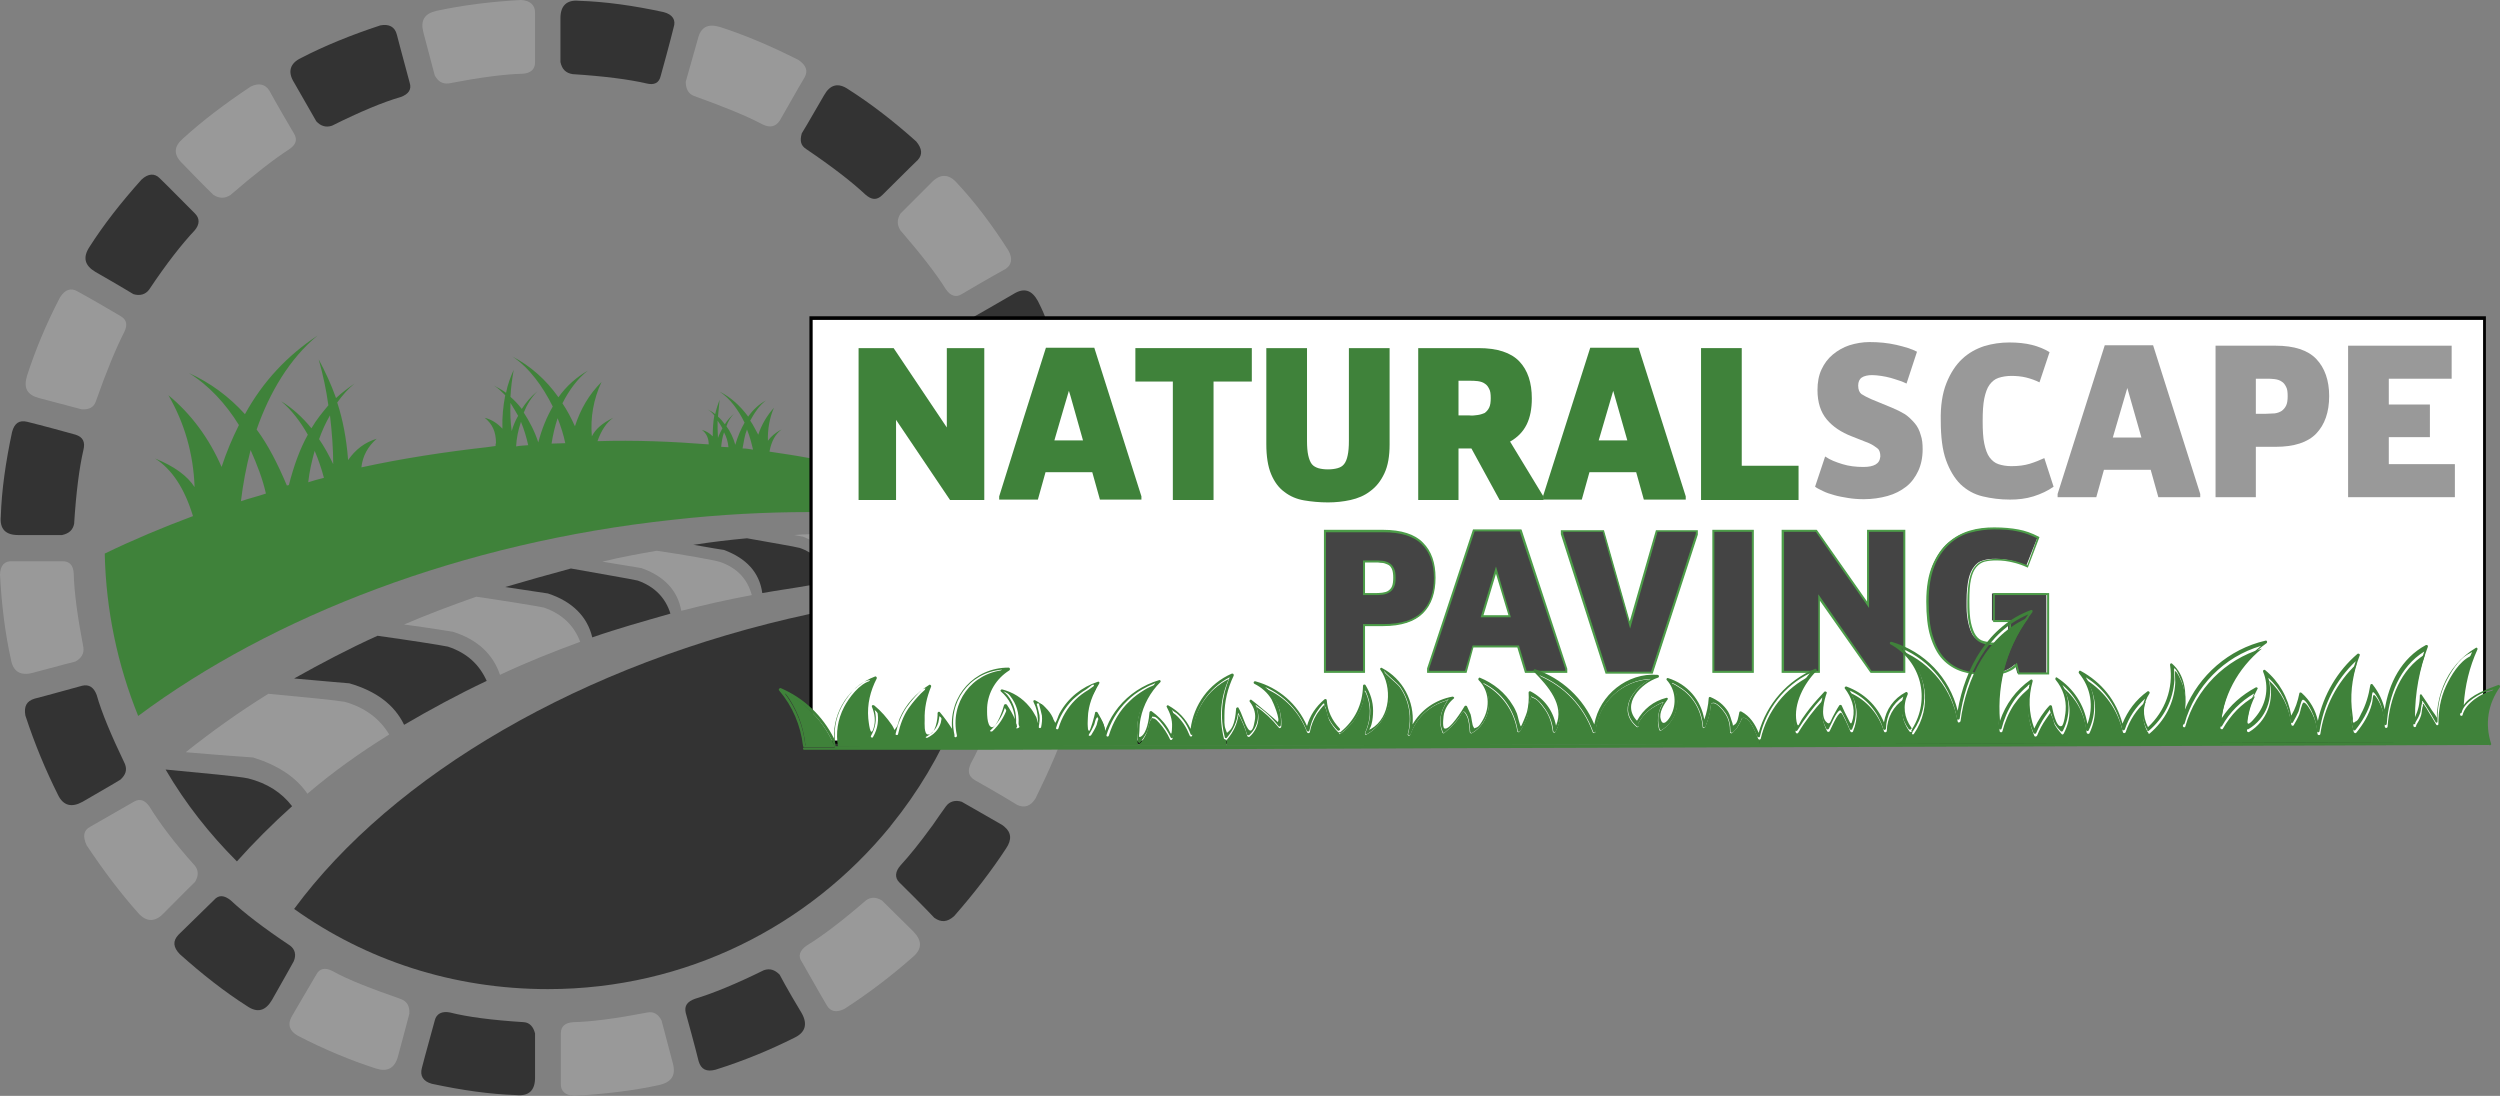 <?xml version="1.0" encoding="UTF-8"?>
<!-- Generator: Adobe Illustrator 28.0.0, SVG Export Plug-In . SVG Version: 6.00 Build 0)  -->
<svg xmlns="http://www.w3.org/2000/svg" xmlns:xlink="http://www.w3.org/1999/xlink" version="1.1" id="Layer_1" x="0px" y="0px" viewBox="0 0 620.5 272" style="enable-background:new 0 0 620.5 272;" xml:space="preserve">
<rect x="0" y="0" width="620.5" height="272" fill="#808080" stroke="none"/>
<style type="text/css">
	.st0{fill-rule:evenodd;clip-rule:evenodd;fill:#333333;}
	.st1{fill-rule:evenodd;clip-rule:evenodd;fill:#999999;}
	.st2{fill-rule:evenodd;clip-rule:evenodd;fill:#3F823A;}
	.st3{fill-rule:evenodd;clip-rule:evenodd;fill:#FFFFFF;}
	.st4{fill:#3F823A;}
	.st5{fill:#999999;}
	.st6{fill:#444444;}
	.st7{fill:#4C9C48;}
</style>
<g>
	<g>
		<path class="st0" d="M164.7,3c-7.4-1.6-14.4-2.6-21-2.8c-3-0.3-4.6,1.2-4.6,4.3c0,7.3,0,10.9,0,10.9c0.4,1.8,1.3,2.7,3,3    c7.8,0.5,14,1.3,18.3,2.3c2,0.5,3.2-0.1,3.6-1.9c2.2-7.9,3.2-12,3.2-12C167.8,5,167,3.6,164.7,3z"></path>
	</g>
	<g>
		<path class="st1" d="M198.2,14.9c-6.9-3.5-13.3-6.2-19.5-8.2c-3-0.9-4.8,0-5.5,3c-2,7.1-3,10.6-3,10.6c0,1.8,0.7,3,2,3.5    c7.5,2.7,13.2,5,17.1,7.1c1.9,0.9,3.2,0.5,4.2-0.9c4-7.1,6.2-10.8,6.2-10.8C200.6,17.6,200.1,16.2,198.2,14.9z"></path>
	</g>
	<g>
		<path class="st0" d="M227.4,35.1c-5.7-5.1-11.3-9.4-16.8-12.9c-2.6-1.8-4.6-1.2-6.1,1.5c-3.6,6.3-5.5,9.4-5.5,9.4    c-0.5,1.8-0.3,3,1.1,3.9c6.5,4.4,11.4,8.2,14.7,11.3c1.5,1.3,2.8,1.5,4.2,0.1c5.8-5.8,8.8-8.7,8.8-8.7    C229,38.4,228.9,36.9,227.4,35.1z"></path>
	</g>
	<g>
		<path class="st1" d="M250.3,62.2c-4-6.3-8.3-12-12.8-16.8c-2-2.3-4.2-2.3-6.3-0.1c-5.1,5.1-7.7,7.7-7.7,7.7    c-0.9,1.5-0.9,2.8,0,4.2c5.1,5.9,8.9,10.8,11.2,14.5c1.2,1.8,2.6,2.2,4,1.3c7.1-4.2,10.8-6.2,10.8-6.2    C251.1,65.8,251.4,64.2,250.3,62.2z"></path>
	</g>
	<g>
		<path class="st0" d="M241.3,83.4h3v6.5C243.4,87.9,242.4,85.7,241.3,83.4z"></path>
		<path class="st0" d="M259.6,78.9h-18.1c0.1-0.1,0.1-0.1,0.2-0.2s0.1-0.1,0.2-0.2c0,0,0.1,0,0.2-0.1c0.8-0.4,4-2.3,9.4-5.4    c2.7-1.7,4.6-1,6.1,1.7c0.6,1.2,1.2,2.4,1.7,3.7c0,0.1,0.1,0.2,0.1,0.3C259.5,78.8,259.5,78.8,259.6,78.9z"></path>
		<path class="st0" d="M264,98.4c-0.2,0.1-0.4,0.2-0.6,0.2c0,0-3.2,0.7-9.4,2.4l5.5-17.7h1.9c1.4,3.5,2.8,7.2,4,11.1    c0.1,0.3,0.2,0.6,0.2,0.9C265.8,96.8,265.3,97.8,264,98.4z"></path>
	</g>
	<g>
		<path class="st1" d="M270.3,114.2h-10.8l-1.9,6.8h-4.7c-0.4-2.8-0.9-6-1.6-9.6c-0.3-1.5,0.4-2.7,2-3.5c0,0,2.9-0.7,8.6-2.3    c0.6-0.2,1.2-0.3,1.9-0.5c2.3-0.6,3.8-0.2,4.7,1.2c0.3,0.5,0.6,1.2,0.7,2C269.6,110.2,270,112.2,270.3,114.2z"></path>
	</g>
	<g>
		<path class="st1" d="M265.2,178.7c-2,6.2-4.8,12.6-8.2,19.5c-1.2,1.9-2.7,2.4-4.5,1.6c0,0-3.5-2.2-10.6-6.2    c-1.6-1-1.8-2.3-0.9-4.2c2.2-3.9,4.4-9.6,7-17.1c0.6-1.4,1.8-2,3.6-1.9c0,0,3.5,0.9,10.5,2.8C265.1,174,266.1,175.7,265.2,178.7z"></path>
	</g>
	<g>
		<path class="st0" d="M249.7,210.6c-3.6,5.5-7.9,11.1-12.9,16.8c-1.7,1.5-3.2,1.6-4.9,0.4c0,0-2.8-3-8.7-8.8    c-1.2-1.2-1-2.7,0.3-4.2c2.2-2.4,4.8-5.6,7.7-9.6c0,0,0-0.1,0.1-0.1c0.1-0.1,0.1-0.2,0.2-0.3c1-1.5,2.1-3,3.3-4.7    c0.9-1.2,2.3-1.6,3.9-1.1c0,0,3.3,1.9,9.6,5.5c0.2,0.1,0.3,0.2,0.5,0.3c0.1,0.1,0.3,0.2,0.4,0.3c0,0,0.1,0.1,0.1,0.1    C251,206.6,251.2,208.4,249.7,210.6z"></path>
	</g>
	<g>
		<path class="st1" d="M209.6,250.4c6.5-4.2,12-8.5,17-12.9c2.3-2,2.3-4,0.1-6.3c-5.2-5.1-7.8-7.7-7.8-7.7c-1.5-0.9-2.8-0.9-4,0    c-5.9,5.1-10.9,8.9-14.7,11.2c-1.7,1.2-2.2,2.6-1.2,4c4,7.1,6.2,10.8,6.2,10.8C206.1,251.1,207.6,251.4,209.6,250.4z"></path>
	</g>
	<g>
		<path class="st0" d="M177.6,265.5c7.3-2.3,13.7-5,19.5-7.9c2.8-1.3,3.4-3.4,1.9-6.1c-3.8-6.3-5.5-9.6-5.5-9.6    c-1.2-1.2-2.4-1.6-3.9-1.1c-7.1,3.5-12.8,5.8-17.1,7.1c-1.9,0.7-2.7,1.7-2.3,3.5c2.2,7.9,3.2,12,3.2,12    C174,265.4,175.3,266.1,177.6,265.5z"></path>
	</g>
	<g>
		<path class="st1" d="M142.6,272c7.7-0.5,14.7-1.3,21-2.7c3.1-0.7,4.2-2.4,3.4-5.4c-1.9-7.1-2.8-10.6-2.8-10.6    c-0.8-1.6-2-2.3-3.5-2c-7.8,1.5-13.9,2.3-18.3,2.4c-2.2,0.1-3.2,1.1-3.2,2.8c0,8.2,0,12.4,0,12.4    C139.1,270.8,140.3,271.9,142.6,272z"></path>
	</g>
	<g>
		<path class="st0" d="M107.2,269c7.5,1.6,14.4,2.6,21,2.8c3.1,0.3,4.6-1.2,4.6-4.3c0-7.4,0-11,0-11c-0.4-1.6-1.3-2.7-2.8-2.8    c-7.9-0.5-14-1.3-18.3-2.4c-2-0.4-3.4,0.3-3.8,2c-2.2,7.9-3.2,11.8-3.2,11.8C104.2,267,105,268.4,107.2,269z"></path>
	</g>
	<g>
		<path class="st1" d="M73.8,257c6.7,3.5,13.3,6.2,19.5,8.2c2.8,0.9,4.7,0,5.5-3.1c1.9-7,2.8-10.5,2.8-10.5c0.1-1.8-0.5-3-2-3.6    c-7.4-2.6-13.2-4.8-17.1-7c-1.7-0.9-3.2-0.7-4,0.9c-4.2,7.1-6.2,10.6-6.2,10.6C71.4,254.3,71.8,255.8,73.8,257z"></path>
	</g>
	<g>
		<path class="st0" d="M44.6,236.8c5.7,5.1,11.2,9.4,16.7,12.9c2.6,1.8,4.6,1.2,6.2-1.5c3.6-6.3,5.4-9.6,5.4-9.6    c0.7-1.6,0.3-3-0.9-3.9c-6.6-4.4-11.4-8.1-14.7-11.2c-1.6-1.3-3-1.5-4.2-0.1c-5.9,5.8-8.8,8.6-8.8,8.6    C42.8,233.6,43,235.1,44.6,236.8z"></path>
	</g>
	<g>
		<path class="st1" d="M21.5,209.8c4.2,6.3,8.5,12,12.8,16.8c2,2.3,4.2,2.3,6.3,0.1c5.2-5.3,7.8-7.8,7.8-7.8c0.9-1.5,0.9-2.8,0-4    c-5.3-5.9-8.9-10.8-11.3-14.7c-1.1-1.6-2.4-2.1-3.9-1.2c-7.3,4.2-10.8,6.2-10.8,6.2C20.7,206.1,20.5,207.6,21.5,209.8z"></path>
	</g>
	<g>
		<path class="st0" d="M6.3,177.6c2.4,7.3,5.1,13.7,8.1,19.7c1.3,2.7,3.4,3.2,6.1,1.7c6.3-3.6,9.4-5.5,9.4-5.5    c1.3-1.2,1.7-2.4,1.1-3.9c-3.4-7.1-5.8-12.8-7-17.1c-0.7-1.9-1.9-2.7-3.6-2.3c-7.9,2.2-11.8,3.2-11.8,3.2    C6.6,174,5.9,175.3,6.3,177.6z"></path>
	</g>
	<g>
		<path class="st1" d="M0,142.6c0.4,7.7,1.3,14.7,2.7,21c0.5,3.1,2.4,4.2,5.4,3.4c7-1.9,10.6-2.8,10.6-2.8c1.5-0.8,2.2-2,2-3.5    c-1.5-7.8-2.3-13.9-2.4-18.3c-0.1-2.2-1.1-3.1-2.8-3.1c-8.3,0-12.4,0-12.4,0C1.1,139.2,0.1,140.3,0,142.6z"></path>
	</g>
	<g>
		<path class="st0" d="M3,107.2c-1.6,7.5-2.6,14.5-2.8,21c-0.3,3.1,1.2,4.6,4.3,4.6c7.3,0,10.9,0,10.9,0c1.8-0.4,2.7-1.3,3-2.8    c0.5-7.9,1.3-14,2.3-18.3c0.5-2-0.1-3.2-1.9-3.8c-7.9-2.2-12-3.2-12-3.2C4.8,104.2,3.6,105,3,107.2z"></path>
	</g>
	<g>
		<path class="st1" d="M14.9,73.8c-3.5,6.7-6.2,13.3-8.2,19.5c-0.9,3,0,4.7,3,5.5c7.1,1.9,10.6,2.8,10.6,2.8c1.8,0.1,3-0.5,3.5-2    c2.6-7.4,5-13.2,7-17.1c0.9-1.8,0.7-3.1-0.8-4c-7.1-4.2-10.8-6.2-10.8-6.2C17.6,71.4,16.2,71.8,14.9,73.8z"></path>
	</g>
	<g>
		<path class="st0" d="M35.1,44.6c-5.1,5.7-9.4,11.2-12.9,16.7c-1.7,2.6-1.2,4.6,1.5,6.2c6.3,3.6,9.4,5.5,9.4,5.5    c1.6,0.5,3,0.1,3.9-1.1c4.4-6.6,8.2-11.4,11.3-14.7c1.3-1.5,1.3-3,0.1-4.2c-5.8-5.9-8.8-8.8-8.8-8.8C38.4,43,36.8,43,35.1,44.6z"></path>
	</g>
	<g>
		<path class="st1" d="M62.2,21.5c-6.3,4.2-12,8.5-16.8,12.9c-2.3,2-2.4,4-0.1,6.2c5.1,5.3,7.7,7.8,7.7,7.8c1.5,0.9,2.8,0.9,4.2,0    c5.9-5.1,10.8-8.9,14.5-11.3c1.7-1.1,2.2-2.4,1.3-3.9c-4.2-7.1-6.2-10.8-6.2-10.8C65.8,20.9,64.2,20.5,62.2,21.5z"></path>
	</g>
	<g>
		<path class="st0" d="M94.4,6.3c-7.3,2.4-13.9,5.1-19.7,8.1c-2.7,1.3-3.4,3.4-1.7,6.1c3.6,6.3,5.5,9.6,5.5,9.6    c1.1,1.2,2.4,1.6,3.9,1.1c7-3.5,12.8-5.9,17-7.1c2-0.7,2.8-1.9,2.3-3.5c-2.2-8.1-3.2-12-3.2-12C98,6.6,96.5,5.9,94.4,6.3z"></path>
	</g>
	<g>
		<path class="st1" d="M129.3,0c-7.5,0.4-14.5,1.3-21,2.7c-3,0.7-4,2.4-3.2,5.4c1.9,7.1,2.8,10.6,2.8,10.6c0.8,1.5,1.9,2.2,3.5,2    c7.8-1.5,13.9-2.3,18.3-2.4c2-0.1,3.1-1.1,3.1-2.8c0-8.2,0-12.4,0-12.4C132.8,1.2,131.5,0.1,129.3,0z"></path>
	</g>
	<g>
		<path class="st1" d="M245.4,134.1v1.9c0,2.2,0,4.3-0.1,6.5h-3.2c0-3.7-1.1-6.6-3.6-9.1C240.8,133.6,243.1,133.8,245.4,134.1z"></path>
	</g>
	<g>
		<path class="st1" d="M201.3,132.5v1.5c0,0-0.1,0-0.1,0c-0.1-0.1-0.2-0.1-0.3-0.1c-0.5-0.2-1-0.5-1.6-0.7l-2.2-0.4    c1.3-0.1,2.6-0.2,3.8-0.2C201,132.5,201.1,132.5,201.3,132.5C201.2,132.5,201.3,132.5,201.3,132.5z"></path>
	</g>
	<g>
		<path class="st0" d="M206.2,144.6c-1.6,0.3-3.2,0.6-4.9,0.7c0,0-0.1,0-0.1,0c-0.1,0-0.2,0-0.3,0c0,0-0.1,0-0.1,0    c-3.9,0.7-7.7,1.2-11.6,1.9c-0.7-5.1-3.9-8.6-9.5-10.7c0,0-3.3-0.5-7.7-1.3h0.3c4.5-0.7,8.8-1.2,13.1-1.6c6,1.1,11.6,2,13.1,2.4    c0.9,0.3,1.7,0.7,2.4,1.1c0.1,0.1,0.2,0.1,0.3,0.2c0,0,0.1,0,0.1,0.1C203.9,139,205.5,141.3,206.2,144.6z"></path>
	</g>
	<g>
		<path class="st1" d="M169.1,151.6c5.8-1.5,11.6-2.8,17.5-3.9c-1.1-4-3.6-6.7-7.8-8.2c-1.6-0.5-8.9-1.8-15.8-2.8    c-4.6,0.8-9,1.6-13.5,2.7c5.4,0.9,9.7,1.6,9.7,1.6C164.9,143,168.2,146.6,169.1,151.6z"></path>
	</g>
	<g>
		<path class="st0" d="M147,158.2c6.3-2.2,12.8-4,19.4-5.9c-1.2-3.9-3.9-6.7-8.1-8.2c-1.7-0.4-9.4-1.7-16.6-3    c-5.5,1.5-10.9,3-16.3,4.6c5.9,0.9,10.6,1.6,10.6,1.6C142.1,149.3,145.8,153.1,147,158.2z"></path>
	</g>
	<g>
		<path class="st1" d="M124.1,167.5c6.3-3,13.1-5.7,19.9-8.2c-1.5-4-4.4-6.9-9-8.5c-1.9-0.4-9.3-1.6-16.8-2.7    c-6.2,2.2-12.1,4.4-17.9,6.9c6.7,0.9,12.1,1.8,12.1,1.8C118.5,158.7,122.4,162.4,124.1,167.5z"></path>
	</g>
	<g>
		<path class="st0" d="M100.3,179.9c6.5-3.8,13.3-7.5,20.5-10.9c-1.8-4-4.8-6.9-9.6-8.5c-1.9-0.4-9.6-1.6-17.5-2.7    c-7.1,3.2-14.1,6.9-20.7,10.6c7.7,0.7,13.7,1.2,13.7,1.2C93.3,171.5,97.9,174.9,100.3,179.9z"></path>
	</g>
	<g>
		<path class="st1" d="M76.3,197c6.2-5.3,12.9-10.1,20.3-14.7c-2.4-4-6.1-6.7-11-8.1c-2.2-0.4-10.4-1.2-19-2    c-7.4,4.6-14.1,9.4-20.5,14.5c9.3,0.8,16.7,1.3,16.7,1.3C68.9,189.9,73.4,192.8,76.3,197z"></path>
	</g>
	<g>
		<path class="st0" d="M58.8,213.8c4.2-4.7,8.8-9.3,13.7-13.7c-2.6-3.4-6.2-5.7-10.9-6.9c-2.3-0.5-11-1.3-20.5-2.2    C46,199.4,52,207,58.8,213.8z"></path>
	</g>
	<g>
		<path class="st0" d="M245.1,146.3c-2.1,22.1-10.7,42.2-23.9,58.5c-0.1,0.1-0.2,0.2-0.2,0.3c0,0-0.1,0.1-0.1,0.1    c-20.1,24.6-50.6,40.3-84.9,40.3c-23.6,0-45.2-7.2-63-19.9c24.5-33.2,71.4-61,127.9-73.2c0.1,0,0.2,0,0.3-0.1c0,0,0.1,0,0.1,0    c6.7-1.4,13.5-2.7,20.5-3.6C229.7,147.4,237.4,146.8,245.1,146.3z"></path>
	</g>
	<g>
		<path class="st2" d="M245.7,127.2c-7.3-3.2-15-6.1-23.3-8.5c-3-0.9-6.1-1.7-9.3-2.5c-3.8-0.9-7.8-1.8-11.8-2.5c0,0-0.1,0-0.1,0    c-0.1,0-0.2,0-0.3,0c-3.2-0.6-6.5-1.1-9.9-1.6V112c0.5-2.6,1.5-4.3,3-5.4c-1.6,0.8-2.7,1.8-3.4,2.8c-0.1-2.8,0.4-5.7,1.5-8.2    c-1.7,1.9-3.1,4.2-3.9,6.7c-0.7-1.2-1.2-2.4-2-3.5c1.1-2,2.3-3.8,3.9-5c-1.7,0.9-3.2,2.3-4.4,4c-2-2.7-4.3-4.8-7.1-6.2    c2.6,1.7,4.7,4.6,6.2,7.7c-0.9,1.6-1.7,3.4-2.3,5.5c-0.5-1.8-1.3-3.4-2.2-4.6c0.4-1.2,1.1-2.4,2-3.2c-0.9,0.7-1.7,1.6-2.4,2.7    c-0.5-0.7-1.1-1.4-1.7-1.9c0.1-1.3,0.3-2.7,0.4-4.2c-0.4,1.1-0.8,2.3-1.1,3.6c-0.5-0.5-1.2-0.8-1.9-1.2c0.7,0.4,1.2,0.9,1.7,1.5    c-0.3,1.6-0.4,3.4-0.4,5.2c-0.8-0.8-1.6-1.3-2.7-1.6c1.1,0.8,1.7,2,1.7,3.6c-8.9-0.7-18.2-1.1-27.6-0.8c0.9-2.6,2.2-4.6,3.9-5.8    c-2.7,1.3-4.4,2.8-5.3,4.6c-0.4-4.7,0.4-9.2,2.4-13.5c-3.1,3.1-5.2,6.7-6.6,11c-0.9-2-1.9-3.9-3.1-5.7c1.6-3.2,3.8-6.2,6.3-8.1    c-2.8,1.6-5.3,3.8-7.3,6.6c-3.1-4.4-7-7.8-11.4-10.1c4.2,2.8,7.5,7.4,10,12.4c-1.5,2.6-2.7,5.5-3.6,8.9c-0.9-2.8-2.2-5.2-3.6-7.4    c0.8-2,1.9-3.8,3.4-5.3c-1.6,1.3-2.8,2.7-3.9,4.4c-0.9-1.2-1.8-2.1-2.8-3c0.1-2.3,0.4-4.4,0.8-6.7c-0.8,1.8-1.5,3.6-1.9,5.7    c-0.9-0.7-1.9-1.2-3-1.8c1.1,0.7,1.9,1.5,2.8,2.4c-0.5,2.6-0.8,5.4-0.7,8.3c-1.2-1.3-2.7-2.3-4.4-2.7c1.9,1.5,2.8,3.5,2.8,6.2    c-0.1,0.3-0.1,0.5-0.1,0.8l-2.2,0.3c-10.6,1.2-21,2.8-31.1,5c0.3-2.8,1.6-5.2,3.8-7.1c-3,0.9-5.3,2.7-7.1,5.3    c-0.4-5.3-1.3-10-2.7-14.3c1.3-1.8,2.7-3.4,4.3-4.7c-1.6,1.1-3.2,2.3-4.6,3.6c-1.2-3.4-2.7-6.6-4.3-9.6c1.1,3.9,1.9,7.7,2.4,11.4    c-1.5,1.8-3,3.6-4.2,5.7c-2.2-2.7-4.7-5-7.5-6.7c2.6,2.2,4.8,5.1,6.6,8.3c-2,3.6-3.5,7.8-4.7,12.5l-0.5,0.1    c-2.2-5.2-4.6-10-7.5-13.9c3.2-9.2,8.2-17.6,15.1-23.3c-7.4,4.9-13.5,11.3-18,19.5c-4-4.4-8.6-7.8-13.9-10.2    c5,3.1,9.2,7.7,12.4,12.9c-1.6,3.2-3.1,6.7-4.3,10.4c-3.1-7.1-7.5-13.1-13.2-17.8c4,6.9,6.2,14.5,6.5,22.8    c-1.8-2.8-5.1-5.2-9.8-7.1c4.2,2.7,7.3,7.4,9.4,14.3c-7.5,2.8-14.9,5.9-21.9,9.3c0.3,14.1,3.2,27.7,8.3,40.3    c33.3-24.8,80.4-43.1,132.8-48.7c11.6-1.3,22.9-1.9,33.8-1.9h0.4c15.8,0,30.8,1.3,44.8,3.9C245.9,130.1,245.9,128.6,245.7,127.2z     M59.8,124.4c0.5-4.2,1.3-8.5,2.4-12.7c1.6,3.6,3,7.2,3.8,10.8C64,123.2,61.8,123.7,59.8,124.4z M76.5,119.7    c0.3-2.7,0.9-5.3,1.6-7.8c0.9,2.1,1.7,4.4,2.3,6.7C79.1,118.9,77.8,119.3,76.5,119.7z M79.2,109c0.7-2,1.6-4,2.7-5.9    c0.5,4.2,0.8,8.3,0.8,12.1C81.6,112.9,80.5,110.9,79.2,109z M126.7,100c0.7,1.1,1.3,2.2,1.9,3.2c-0.7,1.2-1.2,2.4-1.6,3.8    C126.7,104.8,126.6,102.5,126.7,100z M128.1,110.8c0.1-2,0.5-4,1.2-6.1c0.8,1.9,1.4,4,1.8,5.8C130,110.6,129.1,110.6,128.1,110.8z     M136.9,110.1c0.3-2,0.8-4.2,1.5-6.3c0.8,2,1.5,4.2,1.9,6.2C139.2,110,138.1,110.1,136.9,110.1z M178.1,104.4    c0.4,0.5,0.8,1.2,1.2,1.9c-0.4,0.8-0.8,1.5-1.1,2.4C178.1,107.2,178.1,105.7,178.1,104.4z M179,110.9c0.1-1.2,0.3-2.4,0.7-3.6    c0.6,1.1,1,2.4,1.1,3.7L179,110.9z M184.3,111.3c0.3-1.6,0.5-3.2,1.1-4.7c0.7,1.7,1.1,3.3,1.5,5    C186.1,111.5,185.3,111.3,184.3,111.3z"></path>
	</g>
</g>
<g>
	<rect x="201.3" y="78.9" class="st3" width="415.4" height="105.2"></rect>
	<path d="M617,184.6H200.9V78.5H617V184.6z M201.7,183.8h414.6V79.4H201.7V183.8z"></path>
</g>
<g>
	<g>
		<g>
			<polygon class="st4" points="244.3,86.4 244.3,124.1 235.8,124.1 222.4,104.2 222.4,124.1 213.1,124.1 213.1,86.4 221.8,86.4      235,106.1 235,86.4    "></polygon>
		</g>
	</g>
	<g>
		<g>
			<path class="st4" d="M271.6,86.3h-12L254,104l-6,19.2v0.8h9.6l1.9-6.8h11.6l1.9,6.8h10.3v-0.8L271.6,86.3z M261.7,109.3l0.2-0.7     l2.1-7.2l1.3-4.4l0.4,1.3l3.1,11H261.7z"></path>
		</g>
	</g>
	<g>
		<g>
			<polygon class="st4" points="310.7,86.4 310.7,94.7 301.2,94.7 301.2,124.1 291.1,124.1 291.1,94.7 281.8,94.7 281.8,86.4    "></polygon>
		</g>
	</g>
	<g>
		<g>
			<path class="st4" d="M344.9,86.4v23.9c0,2.9-0.4,5.3-1.3,7.2c-0.9,1.9-2,3.3-3.5,4.4c-1.4,1.1-3.1,1.8-4.9,2.2     c-1.8,0.4-3.7,0.6-5.6,0.6c-2.1,0-4.1-0.2-5.9-0.5s-3.5-1-4.9-2.1c-1.4-1-2.5-2.5-3.3-4.4c-0.8-1.9-1.2-4.4-1.2-7.5V86.4h10.1v23     c0,1.5,0.1,2.7,0.3,3.6s0.5,1.7,0.9,2.2c0.4,0.5,1,0.8,1.6,1c0.7,0.2,1.5,0.3,2.4,0.3c0.9,0,1.7-0.1,2.4-0.3s1.2-0.5,1.6-1     c0.4-0.5,0.7-1.2,0.9-2.2c0.2-0.9,0.3-2.1,0.3-3.6v-23H344.9z"></path>
		</g>
	</g>
	<g>
		<g>
			<path class="st4" d="M383,123.1l-8.2-13.5c1.8-1,3.2-2.4,4.1-4.2c0.9-1.8,1.3-4,1.3-6.5c0-3.9-1-7-3.1-9.2     c-2.1-2.2-5.5-3.3-10.1-3.3h-15v37.7h10v-12.8h3.2l7,12.8h10.9v-0.9L383,123.1z M369.6,101.2c-0.3,0.6-0.7,1-1.1,1.3     c-0.5,0.2-1,0.4-1.7,0.5s-1.4,0.2-2.2,0.1H362v-8.6h2.6c0.8,0,1.5,0,2.2,0.1c0.7,0.1,1.3,0.3,1.7,0.6c0.5,0.3,0.8,0.7,1.1,1.3     c0.3,0.5,0.4,1.3,0.4,2.3S369.9,100.6,369.6,101.2z"></path>
		</g>
	</g>
	<g>
		<g>
			<path class="st4" d="M406.7,86.3h-12L383,123.1l0,0.1v0.8h9.6l1.9-6.8h11.6l1.9,6.8h10.4v-0.8L406.7,86.3z M396.8,109.3l3.6-12.3     l3.5,12.3H396.8z"></path>
		</g>
	</g>
	<g>
		<g>
			<polygon class="st4" points="446.4,115.6 446.4,124.1 422.2,124.1 422.2,86.4 432.3,86.4 432.3,115.6    "></polygon>
		</g>
	</g>
</g>
<g>
	<g>
		<g>
			<path class="st5" d="M457.3,115.2c1.6,0.5,3.4,0.7,5.2,0.7c1.3,0,2.3-0.2,3-0.6s1.1-1,1.2-2c0-0.9-0.2-1.6-0.7-2     s-1.2-0.9-2.1-1.3l-4.3-1.7c-2.6-1-4.7-2.4-6.2-4.2c-1.5-1.8-2.3-4.2-2.3-7.3c0-1.9,0.3-3.6,1-5.1s1.6-2.7,2.8-3.7     c1.2-1,2.6-1.8,4.1-2.3c1.6-0.5,3.3-0.8,5-0.8c2.3,0,4.5,0.2,6.7,0.7c2.1,0.5,3.8,1,5.1,1.7l-2.6,7.9c-0.5-0.2-1-0.5-1.7-0.7     s-1.4-0.5-2.2-0.7s-1.6-0.4-2.4-0.5s-1.5-0.2-2.2-0.2c-1.1,0-2,0.2-2.6,0.6s-0.9,1.1-0.9,2c0,1,0.3,1.7,0.8,2.1     c0.6,0.4,1.4,0.8,2.5,1.3l5.1,2.1c1.2,0.5,2.2,1,3.2,1.6c0.9,0.6,1.7,1.4,2.4,2.2s1.2,1.8,1.5,2.9c0.4,1.1,0.5,2.3,0.5,3.6     c0,2.1-0.4,3.9-1.1,5.4s-1.7,2.9-3,3.9s-2.8,1.8-4.6,2.3c-1.8,0.5-3.8,0.8-5.9,0.8c-1.4,0-2.7-0.1-3.9-0.3     c-1.2-0.2-2.4-0.4-3.4-0.7c-1.1-0.3-2-0.6-2.8-1s-1.5-0.7-2-1.1l2.5-7.5C454.3,114.2,455.7,114.7,457.3,115.2z"></path>
		</g>
	</g>
	<g>
		<g>
			<path class="st5" d="M483.1,95.1c1-2.5,2.3-4.5,3.9-6s3.4-2.5,5.5-3.2c2-0.6,4.1-0.9,6.2-0.9s4,0.2,5.6,0.6s3.1,1,4.4,1.8     l-2.5,7.5c-1-0.5-2.1-0.9-3.3-1.2c-1.2-0.3-2.5-0.4-3.7-0.4s-2.3,0.2-3.2,0.5s-1.6,0.9-2.2,1.7s-1,2-1.3,3.4     c-0.3,1.5-0.4,3.3-0.4,5.6c0,2.3,0.1,4.2,0.4,5.6s0.7,2.6,1.3,3.4c0.6,0.8,1.3,1.4,2.2,1.7c0.9,0.3,2,0.5,3.2,0.5     c1.8,0,3.3-0.2,4.6-0.6c1.3-0.4,2.5-0.9,3.6-1.4l2.3,7.1c-1.4,1-3.1,1.8-5,2.4s-3.9,0.8-5.8,0.8c-2.5,0-4.7-0.3-6.8-0.8     c-2.1-0.5-3.9-1.5-5.5-3c-1.5-1.5-2.7-3.5-3.6-6s-1.3-5.8-1.3-9.7C481.6,100.8,482.1,97.6,483.1,95.1z"></path>
		</g>
	</g>
	<g>
		<g>
			<path class="st5" d="M522.4,85.7h12l11.7,36.9v0.8h-10.4l-1.9-6.8h-11.6l-1.9,6.8h-9.6v-0.8L522.4,85.7z M528,96.3l-3.6,12.3h7.1     L528,96.3z"></path>
		</g>
	</g>
	<g>
		<g>
			<path class="st5" d="M564.8,85.8c4.6,0,8,1.1,10.1,3.3c2.1,2.2,3.2,5.3,3.2,9.2c0,4-1.1,7.1-3.2,9.3c-2.1,2.2-5.5,3.3-10.1,3.3     h-4.9v12.5h-10V85.8H564.8z M564.6,102.6c0.7-0.1,1.2-0.3,1.7-0.6c0.4-0.3,0.8-0.7,1.1-1.3c0.3-0.6,0.4-1.4,0.4-2.4     s-0.1-1.8-0.4-2.3c-0.3-0.6-0.6-1-1.1-1.3c-0.4-0.3-1-0.5-1.7-0.6s-1.4-0.1-2.2-0.1h-2.5v8.7h2.5     C563.2,102.7,564,102.6,564.6,102.6z"></path>
		</g>
	</g>
	<g>
		<g>
			<path class="st5" d="M608.5,85.8V94h-15.6v6.4h10.2v8.1h-10.2v6.7h16.4v8.2h-26.5V85.8H608.5z"></path>
		</g>
	</g>
</g>
<g>
	<g>
		<g>
			<path class="st6" d="M343.3,131.8c4.5,0,7.7,1,9.8,3.1c2,2.1,3,4.9,3,8.6c0,3.7-1,6.6-3,8.6c-2,2.1-5.3,3.1-9.8,3.1h-4.7v11.6     h-9.7v-35L343.3,131.8L343.3,131.8z M343.1,147.4c0.6-0.1,1.2-0.3,1.6-0.5c0.4-0.3,0.8-0.7,1-1.2s0.4-1.3,0.4-2.2     s-0.1-1.6-0.4-2.2s-0.6-0.9-1-1.2s-1-0.4-1.6-0.5s-1.4-0.1-2.1-0.1h-2.4v8.1h2.4C341.8,147.5,342.5,147.4,343.1,147.4z"></path>
		</g>
		<g>
			<path class="st7" d="M346,141.1c-0.3-0.6-0.6-1-1.1-1.3c-0.4-0.3-1-0.5-1.7-0.6c-0.7-0.1-1.4-0.1-2.2-0.1h-2.7v8.6h2.7     c0.8,0,1.5,0,2.2-0.1c0.7-0.1,1.2-0.3,1.7-0.6s0.8-0.7,1.1-1.3c0.3-0.6,0.4-1.3,0.4-2.3S346.3,141.7,346,141.1z M343.1,147.1     c-0.6,0.1-1.3,0.1-2.1,0.1h-2.2v-7.6h2.2c0.8,0,1.5,0,2.1,0.1c0.6,0.1,1.1,0.3,1.5,0.5c0.4,0.2,0.7,0.6,0.9,1.1s0.3,1.2,0.3,2.1     c0,0.9-0.1,1.6-0.3,2.1s-0.5,0.8-0.9,1.1C344.2,146.9,343.7,147,343.1,147.1z M346,141.1c-0.3-0.6-0.6-1-1.1-1.3     c-0.4-0.3-1-0.5-1.7-0.6c-0.7-0.1-1.4-0.1-2.2-0.1h-2.7v8.6h2.7c0.8,0,1.5,0,2.2-0.1c0.7-0.1,1.2-0.3,1.7-0.6s0.8-0.7,1.1-1.3     c0.3-0.6,0.4-1.3,0.4-2.3S346.3,141.7,346,141.1z M343.1,147.1c-0.6,0.1-1.3,0.1-2.1,0.1h-2.2v-7.6h2.2c0.8,0,1.5,0,2.1,0.1     c0.6,0.1,1.1,0.3,1.5,0.5c0.4,0.2,0.7,0.6,0.9,1.1s0.3,1.2,0.3,2.1c0,0.9-0.1,1.6-0.3,2.1s-0.5,0.8-0.9,1.1     C344.2,146.9,343.7,147,343.1,147.1z M353.2,134.7c-2-2.1-5.4-3.2-9.9-3.2h-14.7V167h10.2v-11.6h4.5c4.5,0,7.8-1.1,9.9-3.2     c2.1-2.1,3.1-5.1,3.1-8.8C356.3,139.7,355.3,136.8,353.2,134.7z M343.3,154.9h-5v11.6h-9.2v-34.4h14.2c4.4,0,7.6,1,9.6,3     s3,4.8,3,8.4s-1,6.4-3,8.4S347.7,154.9,343.3,154.9z M344.9,139.8c-0.4-0.3-1-0.5-1.7-0.6c-0.7-0.1-1.4-0.1-2.2-0.1h-2.7v8.6h2.7     c0.8,0,1.5,0,2.2-0.1c0.7-0.1,1.2-0.3,1.7-0.6s0.8-0.7,1.1-1.3c0.3-0.6,0.4-1.3,0.4-2.3s-0.1-1.7-0.4-2.3     C345.7,140.5,345.4,140.1,344.9,139.8z M343.1,147.1c-0.6,0.1-1.3,0.1-2.1,0.1h-2.2v-7.6h2.2c0.8,0,1.5,0,2.1,0.1     c0.6,0.1,1.1,0.3,1.5,0.5c0.4,0.2,0.7,0.6,0.9,1.1s0.3,1.2,0.3,2.1c0,0.9-0.1,1.6-0.3,2.1s-0.5,0.8-0.9,1.1     C344.2,146.9,343.7,147,343.1,147.1z"></path>
		</g>
	</g>
	<g>
		<g>
			<path class="st6" d="M365.8,131.7h11.6l11.3,34.3v0.8h-10l-1.9-6.3h-11.2l-1.9,6.3h-9.3V166L365.8,131.7z M371.3,141.6l-3.4,11.4     h6.8L371.3,141.6z"></path>
		</g>
		<g>
			<path class="st7" d="M371.3,140.6l-3.8,12.6h7.5L371.3,140.6z M371.3,142.4l3.1,10.3h-6.2L371.3,142.4z M371.3,140.6l-3.8,12.6     h7.5L371.3,140.6z M371.3,142.4l3.1,10.3h-6.2L371.3,142.4z M377.7,131.6l-0.1-0.2h-12l-11.4,34.5v1.1h9.8l1.7-6.3h10.9l1.9,6.3     H389v-1L377.7,131.6z M388.5,166.5h-9.6l-1.9-6.3h-11.5l-1.9,6.3h-8.9V166l11.3-34.1h11.2l11.3,34.1V166.5z M367.5,153.2h7.5     l-3.7-12.6L367.5,153.2z M368.2,152.7l3.1-10.3l3.1,10.3H368.2z"></path>
		</g>
	</g>
	<g>
		<g>
			<path class="st6" d="M387.8,131.8H398l6.6,23.3l6.7-23.3h9.9v0.8L410.1,167h-11.3l-11-34.4L387.8,131.8L387.8,131.8z"></path>
		</g>
		<g>
			<path class="st7" d="M411,131.6l-6.5,22.6l-6.4-22.6h-10.7v1l11.1,34.6h11.7l11.2-34.5v-1.1H411z M420.9,132.5l-11.1,34.2h-10.9     L388,132.5V132h9.8l6.8,24l6.8-24h9.5V132.5z"></path>
		</g>
	</g>
	<g>
		<g>
			<path class="st6" d="M435.1,131.8v35h-9.8v-35H435.1z"></path>
		</g>
		<g>
			<path class="st7" d="M425,131.5V167h10.3v-35.5H425z M434.8,166.5h-9.3V132h9.3V166.5z"></path>
		</g>
	</g>
	<g>
		<g>
			<path class="st6" d="M450.8,131.8l12.8,18.3v-18.3h9v35h-8.2l-12.9-18.5v18.5h-9v-35H450.8z"></path>
		</g>
		<g>
			<path class="st7" d="M463.4,131.5v17.8L451,131.6l-0.1-0.1h-8.7V167h9.5v-17.9l12.5,17.8l0.1,0.1h8.6v-35.5H463.4z M472.4,166.5     h-7.9l-13.2-19v19h-8.5V132h7.9l13.2,18.9V132h8.5V166.5z"></path>
		</g>
	</g>
	<g>
		<g>
			<path class="st6" d="M507.9,147.4v19.7h-7.2l-0.4-1.5l-0.2-0.6l0-0.1c-0.6,0.6-1.6,1.2-2.8,1.7c-0.1,0-0.2,0.1-0.3,0.1     c-1.1,0.4-2.3,0.7-3.7,0.7c-2.2,0-4.3-0.3-6.2-0.9c-1.9-0.6-3.5-1.6-4.8-3.1c-1.3-1.4-2.3-3.3-3-5.6s-1-5.2-1-8.6     c0-3.5,0.5-6.5,1.4-8.8c1-2.3,2.2-4.2,3.8-5.6c1.6-1.4,3.4-2.4,5.3-2.9c2-0.6,4-0.8,6-0.8c2.3,0,4.2,0.2,5.9,0.5     c1.7,0.3,3.3,0.9,5,1.8l-1.4,3.5l-1.3,3.3l-0.1,0.2c-1.1-0.5-2.3-0.9-3.5-1.2c-1.3-0.3-2.7-0.5-4.2-0.5c-1.1,0-2.1,0.1-3,0.4     c-0.9,0.2-1.6,0.7-2.2,1.5c-0.6,0.7-1.1,1.8-1.4,3.1c-0.3,1.4-0.5,3.2-0.5,5.5c0,0.5,0,1,0,1.5c0,1.5,0.2,2.8,0.4,3.8     c0.3,1.4,0.7,2.4,1.2,3.2c0.5,0.7,1.2,1.2,2,1.5s1.7,0.4,2.7,0.4c0.8,0,1.5,0,2.2-0.1c0.7-0.1,1.3-0.2,1.8-0.4v-5.1h-4v-6.7     H507.9z"></path>
		</g>
		<g>
			<path class="st7" d="M494.7,147.2v7.2h4v4.7c-0.1,0-0.1,0.1-0.2,0.1c-0.4,0.2-0.9,0.2-1.4,0.2c-0.7,0.1-1.5,0.1-2.2,0.1     c-1,0-1.8-0.2-2.6-0.4c-0.8-0.2-1.4-0.7-1.9-1.4s-0.9-1.8-1.2-3.1c-0.3-1.4-0.4-3.2-0.4-5.4c0-2.3,0.1-4.1,0.4-5.4s0.7-2.3,1.3-3     s1.3-1.2,2.1-1.4c0.8-0.2,1.8-0.3,2.9-0.3c1.5,0,2.9,0.2,4.1,0.5c1.3,0.3,2.4,0.7,3.5,1.2l0.2,0.1l2.9-7.6l-0.2-0.1     c-1.7-0.9-3.4-1.5-5.1-1.8c-1.6-0.3-3.6-0.5-5.9-0.5c-2.1,0-4.1,0.2-6.1,0.8c-2,0.6-3.8,1.6-5.4,3c-1.6,1.4-2.9,3.3-3.9,5.7     c-1,2.4-1.5,5.3-1.5,8.9c0,3.4,0.3,6.3,1,8.6c0.7,2.3,1.7,4.3,3,5.7c1.3,1.4,3,2.5,4.9,3.1c1.9,0.6,4.1,0.9,6.5,0.9     c1.5,0,2.9-0.2,4.3-0.6c1-0.4,1.9-0.8,2.5-1.4c0,0,0.1-0.1,0.1-0.1l0.4,1.6l0.1,0.3h7.7v-20.2H494.7z M508,166.9h-6.8l-0.6-2.4     l-0.3,0.3c-0.1,0.1-0.1,0.1-0.2,0.2c-0.6,0.5-1.4,1.1-2.5,1.5c-0.2,0.1-0.4,0.2-0.6,0.2c-1,0.3-2.2,0.5-3.3,0.5     c-2.4,0-4.6-0.3-6.4-0.9c-1.9-0.6-3.4-1.6-4.7-3c-1.3-1.4-2.2-3.2-2.9-5.5s-1-5.1-1-8.5c0-3.5,0.5-6.4,1.4-8.7     c0.9-2.3,2.2-4.1,3.7-5.5c1.5-1.4,3.3-2.4,5.2-2.9s3.9-0.8,5.9-0.8c2.3,0,4.2,0.1,5.9,0.5c1.6,0.3,3.2,0.9,4.8,1.7l-1.2,3.4     l-1.2,3.3c0,0,0,0,0,0c-1-0.4-2.1-0.8-3.3-1.1c-1.3-0.3-2.7-0.5-4.3-0.5c-1.2,0-2.2,0.2-3.1,0.4c-0.9,0.2-1.7,0.7-2.3,1.5     c-0.6,0.7-1.1,1.8-1.4,3.2c-0.3,1.4-0.5,3.2-0.5,5.5c0,0.5,0,1,0,1.5c0,1.6,0.2,2.9,0.4,4c0.3,1.4,0.7,2.5,1.3,3.3     c0.5,0.8,1.3,1.3,2.1,1.6s1.7,0.4,2.7,0.4c0.8,0,1.5,0,2.2-0.1c0.7-0.1,1.4-0.2,1.9-0.4l0.2-0.1v-5.6h-4v-6.2h13V166.9z"></path>
		</g>
	</g>
</g>
<g>
	<path class="st4" d="M604.8,178.2C604.8,178.3,604.7,178.3,604.8,178.2C604.8,178.3,604.8,178.3,604.8,178.2z M604.8,178.2   c0.1-0.3,0-1.6,0.1-1.7c0.2-2.1,0.7-4.2,1.5-6.2c1.6-4,4.4-7.3,8.1-9.5c0.3-0.2,0.5,0.2,0.4,0.4c-2,4.4-3.1,9-3.4,13.8   c1.7-2.6,6-4,8.6-5c0.2-0.1,0.5,0.3,0.4,0.5c-3,4.2-3.8,9.2-2.2,14.1c0.1,0.3-0.3,0.5-0.5,0.3c0,0-0.1,0-0.1,0l-91.8,0.3   l-163.5,0.5c-54.3,0.2-108.6,0.5-162.8,0.4c-0.4,0-0.4-0.6,0-0.6c0,0,0,0,0,0c2.5,0,5,0,7.6,0c-2.3-5.9-6.7-10.6-12.4-13.4   c2.9,3.9,4.6,8.2,5.1,13c0,0.2-0.1,0.3-0.3,0.3c-0.2,0-0.3-0.1-0.3-0.3c-0.6-5.1-2.6-9.8-5.9-13.7c-0.3-0.3,0.1-0.7,0.4-0.6   c5.8,2.5,10.4,6.9,13.2,12.5c-0.3-6.7,3.8-13,10.2-15.4c0.3-0.1,0.5,0.3,0.4,0.5c-1.6,3.1-2.4,6.4-2.1,9.9c0.1,0.8,0.5,5.1,1.3,2.5   c0.6-1.8,0.3-3.7-0.4-5.4c-0.1-0.4,0.3-0.5,0.6-0.3c1.7,1.4,3.1,3,4.4,4.9c0.9,1.4,0.3,1.5,1.1,0.5c0.4-0.5,0.5-1.5,0.8-2.2   c1.5-3.5,4.1-6.3,7.3-8.3c0.2-0.2,0.6,0.1,0.5,0.4c-1.1,2.7-1.7,5.4-1.6,8.3c0,0.8-0.2,3.5,0.8,3.6c1.9,0.2,2.5-4.1,2.4-5.3   c0-0.3,0.4-0.5,0.6-0.2c1.1,1.3,2.1,2.7,3,4.1c-0.7-8.2,5.5-15.2,14-15.2c0.4,0,0.5,0.5,0.2,0.7c-3.2,2-5.3,5.4-5.5,9.2   c0,0.8-0.2,4.7,1.2,4.9c1.2,0.1,2.8-4.6,3-5.5c0.1-0.3,0.5-0.3,0.7-0.1c0.8,1.2,1.5,2.4,2,3.6c-0.2-2.7-1.4-5.1-3.5-6.9   c-0.2-0.2,0-0.5,0.3-0.5c2.7,0.7,5,2.1,6.8,4.3c0.7,0.8,1.2,1.7,1.7,2.6c0.3,0.7,0.6,2.6,0.4,0.6c-0.1-1.8-0.3-2.8-1.1-4.4   c-0.1-0.3,0.1-0.5,0.4-0.4c1.9,1,3.5,2.4,4.4,4.3c0.1,0.3,0.2,0.6,0.4,0.9c0.1,0.2,0.2,0.4,0.2,0.5c0,0,0,0,0-0.1   c0.5-0.6,0.7-1.7,1.1-2.4c2.1-3.8,5.5-6.5,9.5-7.8c0.3-0.1,0.5,0.2,0.3,0.5c-1.6,2.6-2.7,5.4-2.8,8.4c0,0.6-0.3,3,0.3,3.3   c0.3,0.2,1.4-3.9,1.5-4.5c0-0.3,0.4-0.3,0.6-0.1c0.6,1,1.2,2.1,1.6,3.2c0.5,1.5,0,2,0.7,0.4c0.7-1.8,1.7-3.4,2.9-4.9   c2.6-3.2,6.1-5.5,10.1-6.7c0.3-0.1,0.5,0.3,0.3,0.5c-2.5,2.5-4.2,5.6-4.9,9c-0.2,1-0.3,2.1-0.3,3.1c0,0.9-0.4,1.9,0.4,1.4   c1.5-0.9,2-4.5,2.1-6c0-0.2,0.3-0.4,0.5-0.3c1.5,1.1,2.9,2.4,3.9,4c0.8,1.1,1.1,3,1.2-0.1c0.1-1.8-0.5-3.4-1.3-4.9   c-0.2-0.3,0.2-0.6,0.4-0.4c2.5,1.4,4.3,3.3,5.5,5.8c0.8-6,4.5-11.2,10.2-13.7c0.3-0.1,0.6,0.1,0.5,0.5c-1.5,3.1-2.3,6.4-2.3,9.9   c0,1-0.1,2.5,0.3,3.4c0.4,0.9,0.1,1.2,1,0.3c1.2-1.1,1.5-3.9,1.6-5.4c0-0.3,0.5-0.5,0.6-0.2c0.9,1.5,1.4,3.7,2.3,5.1   c1,1.5,1.5-0.5,1.7-1.8c0.4-1.7-0.1-3.4-1.2-4.8c-0.2-0.3,0.1-0.7,0.4-0.5c0.7,0.5,6.5,5.3,6.5,5.5c0.8-0.4-1.1-4.9-1.5-5.6   c-1-1.7-2.5-3-4.3-3.9c-0.3-0.2-0.1-0.7,0.3-0.6c5.8,1.6,10.4,5.6,12.8,11.1c0.7-2.6,2.2-4.8,4.3-6.6c0.2-0.2,0.6-0.1,0.6,0.2   c0.2,2.7,1.3,5,3.2,7c0.2,0.2,0.1,0.4-0.1,0.5c-0.1,0.1-0.3,0.1-0.4,0c-0.9-0.9-1.6-1.8-2.2-3c-0.5-0.9-0.5-2.3-1-3.1   c-0.3-0.4,0.1-0.4-0.2-0.6c-0.3-0.1-1.8,2.1-1.9,2.3c-0.9,1.4-1.4,2.9-1.7,4.4c-0.1,0.4-0.6,0.3-0.7,0c-1.9-4.9-5.6-8.7-10.3-10.8   c2.7,2.3,4.2,5.8,3.9,9.5c0,0.3-0.4,0.5-0.6,0.2c-1.6-2.1-3.5-3.8-5.7-5.3c1.2,2.5,0.7,5.5-1.5,7.5c-0.2,0.2-0.5,0.1-0.6-0.1   c-0.5-1.9-1.3-3.7-2.2-5.4c-0.3,2.3-1.2,4.3-2.8,6.2c-0.1,0.1-0.1,0.1-0.2,0.1c-0.2,0-0.3-0.1-0.3-0.2c-1.3-5.1-0.8-10.1,1.2-14.9   c-5.3,2.7-8.8,8-9.1,14c0,0.4-0.5,0.4-0.6,0.1c-0.7-2-1.8-3.8-3.5-5.2c-0.1-0.1-0.9-0.5-1.2-0.9c0.1,0.2,0.3,0.5,0.3,0.6   c0.6,2.2,0.8,4.1,0.1,6.3c-0.1,0.2-0.5,0.3-0.6,0.1c-0.7-1.5-1.6-2.8-2.7-4.1c-0.4-0.4-0.9-1.1-1.5-1.1c-0.2,0-0.3,0-0.4-0.1   c0,0.1,0,0.2-0.2,0.5c-0.6,0.7-0.7,2.5-1.1,3.4c-0.5,0.9-1.1,1.8-1.7,2.6c-0.1,0.1-0.1,0.1-0.2,0.1c-0.2,0-0.3-0.2-0.4-0.3   c-0.4-2.8-0.2-5.6,0.7-8.3c0.8-2.4,2.4-4,3.5-6.1c0.1-0.1,0.1-0.2,0.1-0.2c-0.1,0.1-0.3,0.2-0.5,0.3c-0.9,0.3-1.8,0.8-2.7,1.3   c-1.4,0.8-2.6,1.7-3.7,2.8c-2.5,2.4-4.2,5.4-5.2,8.6c-0.1,0.3-0.5,0.3-0.6,0c-0.2-1.1-0.4-2.8-1.2-3.8c-0.3-0.4-0.4-0.7-0.5-0.8   c0,0.1,0,0.2-0.2,0.4c-0.2,0.2-0.4,1.2-0.5,1.5c-0.4,0.9-0.8,1.7-1.4,2.6c-0.1,0.2-0.5,0.2-0.6-0.1c-0.4-2-0.5-3.9-0.2-5.9   c0.2-1.3,0.5-2.5,1-3.7c0.3-0.7,0.9-1.6,1.1-2.2c0.2-1.4-1.1,0.1-1.9,0.6c-1.2,0.7-2.3,1.6-3.3,2.5c-2,2-3.4,4.4-4.2,7.1   c-0.1,0.3-0.5,0.3-0.6,0c-0.2-0.8-3-7.1-4.2-6c0,0,0.7,2.6,0.7,2.8c0.1,1,0,1.9-0.2,2.9c0,0.3-0.5,0.3-0.6,0   c-0.6-2.5-1.9-4.6-3.8-6.3c-0.8-0.7-1.8-1.4-2.8-1.8c-2.6-1.2-1.3-0.7-0.5,0.3c1.6,2,2.2,4.4,2.1,6.9c0.1,0.2,0.2,0.4,0.2,0.7   c0.1,0.3-0.1,0.5-0.4,0.4c-0.1,0.2-0.4,0.1-0.4-0.1c0-0.1,0-0.2,0-0.3c-0.6-1.6-1.3-3.1-2.2-4.5c-0.7,2.2-1.9,4-3.7,5.7   c-0.2,0.1-0.5,0.1-0.6-0.1c-2.5-5.3-0.9-11.6,3.6-15.1c-8.1,0.7-13.6,8.1-11.8,16.2c0.1,0.4-0.5,0.6-0.6,0.3   c-0.4-0.7-2.5-5-3.2-4.9c0.1,0-0.1,1-0.2,1.5c-0.5,1.7-1.7,2.9-3.3,3.7c-0.2,0.1-0.5,0-0.5-0.2c-0.5-2.2-0.7-4.3-0.6-6.5   c0.1-0.8,1-5.4,1.2-5.4c-0.8-0.4-4.2,3.9-4.8,4.8c-1.3,2-2.1,4.1-2.6,6.4c-0.1,0.3-0.5,0.3-0.6,0.1c-1.2-2.2-2.7-4.2-4.6-6   c0.6,2.3,0.2,4.5-1,6.6c-0.2,0.3-0.5,0.2-0.6-0.1c-1-2.7-1.4-5.6-1.1-8.5c0.1-1.1,0.4-2.3,0.7-3.3c0.2-0.5,0.4-0.9,0.5-1.4   c0.2-0.8,0.7-0.8-0.2-0.6c-2.7,0.7-5.3,4.2-6.5,6.5c-1.6,3-2.1,6.4-1.5,9.8c0,0,0,0,0,0c24.9-0.2,49.9-0.2,74.8-0.2   c2.9,0,5.7,0,8.6,0c4.4,0,8.7,0,13.1,0c44.1-0.1,88.3-0.2,132.4-0.4c6,0,12,0,18,0c54.2-0.2,108.5-0.3,162.7-0.5   c-1-3.2-1-6.6,0.1-9.8c0.2-0.6,0.5-1.2,0.8-1.8c0.7-1.4,1.7-1.6,0-1.1c-2.3,0.5-6.4,3-6.9,5.4c-0.1,0.4-0.6,0.3-0.6-0.1   c0-3.1,0.4-6.2,1.2-9.2c0.4-1.6,0.9-3.1,1.5-4.6c0.5-1.3,0.8-1.2-0.2-0.7c-2.7,1.3-4.8,4.9-6,7.4c-1.4,3-2,6.2-1.9,9.5   c0,0.3-0.4,0.4-0.5,0.1c-0.7-1.2-1.4-2.4-2.1-3.5c-0.4-0.6-0.7-1.1-1.1-1.7c-0.2,0-0.2,0.1-0.1,0.5c-0.3,0.5-0.3,1.9-0.5,2.4   c-0.3,0.9-0.7,1.6-1.2,2.4c0,0,0,0.1,0,0.1c0,0.5-0.7,0.5-0.7,0c-0.1-6.1,0.9-12,2.9-17.7c-6.1,3.8-8.8,10.9-9.3,17.9   c0,0.5-0.7,0.5-0.7,0c-0.1-2.4-0.5-4.8-1.8-6.8c-1.4-2.2-1-0.3-1.4,1.2c-0.8,2.7-2.2,5.1-3.9,7.2c-0.2,0.2-0.5,0.1-0.6-0.2   c-1.4-5.7-1.2-11.4,0.7-16.9c-4.9,4.6-8,10.7-9,17.4c-0.1,0.4-0.6,0.3-0.7-0.1c-0.1-1.8-0.5-3.4-1.3-5c-0.3-0.6-1.6-3-2.2-2.7   c-0.4,0.2-0.8,2.4-1,2.9c-0.4,0.9-0.9,1.8-1.4,2.7c-0.2,0.3-0.6,0.1-0.6-0.2c-0.5-4.3-2.4-8-5.5-10.9c1.4,4.9-0.5,10.2-5,12.8   c-0.2,0.1-0.5,0-0.5-0.3c0-3.1,0.7-5.9,2-8.6c-3.4,2-6.1,4.7-8,8.1c-0.2,0.3-0.6,0.2-0.6-0.2c0.6-7.8,4.3-14.8,10.3-19.7   c-9.2,2.7-16.4,10-19,19.3c-0.1,0.4-0.7,0.2-0.6-0.2c0.5-3.1,1-6.6,0.1-9.7c-0.2-0.6-1.6-4.1-2.1-3.8c0,0,0.1,2.5,0.1,2.8   c-0.3,5-2.6,9.5-6.4,12.7c-0.2,0.2-0.5-0.1-0.3-0.3c-0.1,0-0.1-0.1-0.2-0.2c-1.3-2.5-1.4-5.1-0.4-7.5c-2.3,2.1-4,4.6-5,7.6   c-0.1,0.3-0.6,0.4-0.7,0c-1.2-5.4-4.3-10-9-12.9c2.5,4,2.8,8.9,0.7,13.2c-0.2,0.3-0.6,0.1-0.7-0.2c-0.4-4.4-2.5-8.3-5.8-11.1   c2,3.5,2,7.7,0.1,11.4c-0.1,0.2-0.4,0.2-0.5,0.1c-0.7-0.7-1.3-1.4-1.7-2.3c-0.3-0.7-0.5-1.7-0.8-2.3c-0.5-0.8,0.4-1.6-1.4,0.9   c-0.9,1.3-1.6,2.7-2.2,4.1c-0.1,0.3-0.5,0.3-0.7,0c-0.8-1.9-1.3-3.8-1.5-5.9c-0.1-1-0.1-2,0-3c0-0.6,0.5-2.1,0.4-2.6   c0.3-0.7,0.1-0.7-0.5,0c-0.5,0.4-0.9,0.8-1.3,1.2c-0.8,0.8-1.6,1.7-2.2,2.7c-1.3,2-2.2,4.2-2.8,6.5c-0.1,0.4-0.6,0.3-0.7-0.1   c-1.3-10.1,1.3-20.1,7.3-28.2c-10.2,4.3-15.6,15.2-17,25.8c0,0.3-0.6,0.5-0.7,0.1c-1.3-7.9-6.6-14.5-13.8-17.5   c6.2,4.9,7.7,13.8,2.9,20.6c-0.2,0.2-0.5,0-0.4-0.2c0.1-0.1,0.2-0.2,0.2-0.4c4.6-7.3,2.3-16.8-5.4-21c-0.3-0.2-0.1-0.7,0.3-0.6   c8.2,2.4,14.4,8.9,16.4,17.1c1.8-10.6,7.6-21.1,18.2-25c0.4-0.1,0.5,0.3,0.3,0.6c-6,7.7-8.8,17.2-8,26.9c1.4-4.1,3.9-7.6,7.6-10.2   c0.3-0.2,0.6,0.1,0.5,0.4c-1.1,3.9-1,7.8,0.4,11.7c1-2.1,2.2-4,3.8-5.7c0.2-0.2,0.6,0,0.6,0.2c0.1,0.5,1,5.5,2.4,4.9   c0.6-0.2,1-3.5,1-3.9c0.2-2.8-0.7-5.4-2.5-7.6c-0.2-0.3,0.1-0.8,0.4-0.5c4.1,2.7,6.7,6.7,7.5,11.5c1.6-4.3,0.9-9-2.1-12.6   c-0.2-0.3,0.1-0.8,0.4-0.6c5.2,2.8,8.9,7.4,10.4,13.1c1.3-3.2,3.3-5.9,6.2-8c0.3-0.2,0.7,0.2,0.5,0.5c-1.7,2.6-1.8,5.5-0.4,8.3   c0,0,0,0.1,0,0.1c4.3-4,6.4-9.7,5.5-15.5c0-0.3,0.3-0.5,0.5-0.3c3.3,2.9,3.6,7.3,3.2,11.4c3.5-8.5,10.9-15,20-17.1   c0.4-0.1,0.5,0.4,0.3,0.6c-6.2,4.4-10.3,11.2-11.2,18.7c2.1-3.3,5-5.8,8.5-7.7c0.3-0.1,0.6,0.2,0.4,0.4c-1.1,2-1.9,4.1-2.3,6.4   c-0.1,0.4-0.6,2,0,2.2c0.4,0.2,1.9-1.7,2.2-2.1c2.4-3.1,3-7.2,1.5-10.8c-0.1-0.3,0.2-0.6,0.5-0.4c3.5,2.9,5.7,6.8,6.5,11.3   c1-1.7,1.6-3.5,2-5.5c0-0.3,0.4-0.3,0.6-0.1c2.1,1.9,3.4,4.2,4,6.9c1.4-6.5,4.8-12.3,9.8-16.6c0.2-0.2,0.7,0,0.6,0.3   c-1.6,4.2-2.4,8.6-2,13.1c0.1,0.9,0.2,1.7,0.3,2.6c-0.1,1.1,0.1,1.3,0.6,0.8c0.7-0.2,1.1-1.3,1.4-1.9c1.2-2.2,1.9-4.6,2.3-7.1   c0-0.3,0.4-0.5,0.6-0.2c1.5,1.9,2.5,4,3,6.2c1-6.5,4.1-12.7,10.2-16c0.3-0.1,0.6,0.1,0.5,0.4c-2.1,5.6-3.2,11.5-3.2,17.5   c0.8-1.7,1.2-3.4,1.2-5.4c0-0.3,0.4-0.4,0.5-0.1c0.9,1.3,1.7,2.5,2.5,3.8C604.1,177,604.8,177.9,604.8,178.2z"></path>
	<path class="st4" d="M618.3,171.5c1.8-0.4,0.8-0.3,0,1.1c-0.3,0.6-0.6,1.2-0.8,1.8c-1.1,3.2-1.1,6.6-0.1,9.8   c-54.2,0.2-108.5,0.3-162.7,0.5c-6,0-12,0-18,0l0-1.1c0.1,0,0.2-0.1,0.3-0.2c1.6-6.9,6.1-12.6,12.4-15.7c-3.3,3.9-4.6,9-3.7,14.1   c0.1,0.3,0.5,0.3,0.6,0.1c1.8-3,3.9-5.7,6.2-8.2c-0.6,2.7-0.3,5.3,1,7.8c0.1,0.2,0.5,0.2,0.6,0c0.5-0.9,1.9-4.4,2.8-4.6   c0.4-0.1,2.2,4.2,2.4,4.7c0.1,0.2,0.5,0.2,0.6,0c1.4-3.3,1.2-6.7-0.6-9.6c4,1.8,7,5.2,8.3,9.5c0.1,0.4,0.7,0.3,0.7-0.1   c0.1-3.3,1.6-6.1,4.3-7.9c-0.9,2.8-0.5,5.5,1.3,8c0.2,0.3,0.5,0.2,0.7,0l0.2,0.1c-0.1,0.1-0.2,0.2-0.2,0.4   c-0.2,0.2,0.2,0.4,0.4,0.2c4.7-6.8,3.3-15.7-2.9-20.6c7.3,3.1,12.5,9.7,13.8,17.5c0.1,0.4,0.6,0.2,0.7-0.1   c1.4-10.6,6.7-21.5,17-25.8c-6,8.1-8.6,18.2-7.3,28.2c0,0.4,0.6,0.5,0.7,0.1c0.6-2.3,1.5-4.5,2.8-6.5c0.7-1,1.4-1.9,2.2-2.7   c0.4-0.4,0.9-0.8,1.3-1.2c0.6-0.7,0.7-0.7,0.5,0c0.1,0.5-0.3,2-0.4,2.6c-0.1,1-0.1,2,0,3c0.2,2,0.7,4,1.5,5.9   c0.1,0.3,0.5,0.3,0.7,0c0.6-1.5,1.3-2.8,2.2-4.1c1.8-2.5,0.9-1.7,1.4-0.9c0.4,0.6,0.5,1.6,0.8,2.3c0.5,0.9,1.1,1.6,1.7,2.3   c0.1,0.2,0.4,0.1,0.5-0.1c2-3.7,1.9-7.9-0.1-11.4c3.4,2.8,5.4,6.7,5.8,11.1c0,0.3,0.5,0.5,0.7,0.2c2.1-4.4,1.8-9.2-0.7-13.2   c4.6,2.9,7.8,7.5,9,12.9c0.1,0.4,0.6,0.3,0.7,0c1-3,2.7-5.6,5-7.6c-1,2.4-0.9,5,0.4,7.5c0,0.1,0.1,0.1,0.2,0.2   c-0.1,0.2,0.2,0.4,0.3,0.3c3.8-3.2,6.2-7.7,6.4-12.7c0-0.3-0.1-2.8-0.1-2.8c0.5-0.3,2,3.3,2.1,3.8c0.9,3.1,0.4,6.5-0.1,9.7   c-0.1,0.4,0.5,0.6,0.6,0.2c2.6-9.3,9.9-16.6,19-19.3c-6,4.9-9.8,11.9-10.3,19.7c0,0.3,0.5,0.4,0.6,0.2c2-3.5,4.6-6.2,8-8.1   c-1.4,2.7-2,5.5-2,8.6c0,0.2,0.3,0.4,0.5,0.3c4.5-2.7,6.4-8,5-12.8c3.1,2.9,5,6.6,5.5,10.9c0,0.3,0.4,0.5,0.6,0.2   c0.5-0.9,1-1.7,1.4-2.7c0.2-0.5,0.6-2.7,1-2.9c0.6-0.3,1.9,2.1,2.2,2.7c0.8,1.6,1.2,3.2,1.3,5c0,0.4,0.6,0.5,0.7,0.1   c1-6.7,4.1-12.8,9-17.4c-1.9,5.5-2.1,11.2-0.7,16.9c0.1,0.2,0.4,0.4,0.6,0.2c1.8-2.2,3.2-4.5,3.9-7.2c0.4-1.5,0-3.4,1.4-1.2   c1.3,2.1,1.8,4.4,1.8,6.8c0,0.5,0.7,0.5,0.7,0c0.5-7,3.2-14.1,9.3-17.9c-2,5.7-3,11.6-2.9,17.7c0,0.5,0.7,0.5,0.7,0   c0,0,0-0.1,0-0.1c0.5-0.8,0.9-1.5,1.2-2.4c0.2-0.5,0.2-2,0.5-2.4c-0.1-0.3-0.1-0.5,0.1-0.5c0.4,0.6,0.8,1.1,1.1,1.7   c0.7,1.1,1.4,2.3,2.1,3.5c0.1,0.2,0.5,0.1,0.5-0.1c0-3.3,0.5-6.5,1.9-9.5c1.2-2.6,3.3-6.1,6-7.4c1-0.5,0.7-0.6,0.2,0.7   c-0.6,1.5-1.1,3.1-1.5,4.6c-0.8,3-1.1,6.1-1.2,9.2c0,0.3,0.5,0.4,0.6,0.1C611.9,174.5,616.1,172,618.3,171.5z"></path>
	<path class="st4" d="M604.8,178.2C604.8,178.3,604.8,178.3,604.8,178.2C604.7,178.3,604.8,178.3,604.8,178.2z"></path>
	<path class="st4" d="M432.3,178.3c0.2-0.1-0.8,1.8-0.9,1.9c-0.4,0.7-0.7,1-1.3,1.6c-0.2,0.2-0.6,0-0.6-0.2c0-1.7-0.3-3.3-1.3-4.7   c-0.3-0.5-2.4-3.2-3.4-2.3c-0.2,0.1-0.3,1.7-0.3,2c-0.3,1.3-0.7,2.5-1.2,3.8c-0.1,0.3-0.6,0.3-0.6-0.1c-0.3-3.9-2.3-7.6-5.7-9.7   c-0.3-0.2-1.5-1-2-1.1c0,0,0,0.1,0,0.1c0,0.7,0.9,1.6,1.1,2.4c0.9,3.5-0.5,7.3-3.7,9.2c-0.2,0.1-0.4,0-0.5-0.2   c-0.5-1.9-0.5-3.8,0.4-5.6c0.1-0.2,0.5-1.1,0.6-1.1c-0.2-0.2-2.9,1.4-3.1,1.6c-1.4,1-2.4,2.2-3.2,3.7c0.1,0.1,0.1,0.1,0.2,0.2   c0.3,0.3-0.2,0.8-0.5,0.5c-4.8-4.1-1-9.5,3.4-11.8c-7,0.3-13,5.9-13.6,13c0,0.4-0.6,0.5-0.7,0.1c-2.3-6.4-7.1-11.4-13.3-14   c3.6,3.8,7,8.8,4,14c-0.2,0.3-0.6,0.1-0.6-0.2c-0.2-2.2-1-4.2-2.4-6c-0.5-0.7-1.5-1.9-2.3-2.2c-1.3-0.5-0.5-0.6-0.9,0.3   c-0.5,1.2-0.3,3.1-0.8,4.4c-0.4,1.3-1.1,2.5-1.8,3.6c-0.1,0.2-0.6,0.2-0.6-0.1c-0.8-5.2-3.9-9.6-8.6-11.9c2.8,4,1.6,9.9-2.7,12.4   c-0.2,0.1-0.5,0-0.5-0.3c-0.1-1.2-0.2-3-0.8-4.1c-1-1.9-1.2-0.3-1.9,0.6c-1.1,1.4-2.3,2.6-3.6,3.7c-0.2,0.2-0.5,0.1-0.5-0.1   c-1.2-2.9-0.5-5.1,1.1-7.7c0.6-1,0.6-0.4-0.7,0c-1.2,0.4-2.4,1-3.4,1.7c-2.4,1.6-4,3.9-5,6.6c-0.1,0.4-0.7,0.2-0.6-0.2   c1.1-4,0.4-8.2-2-11.7c-0.7-0.9-3.9-3.4-4-4c0.2,1.1,1.1,2.3,1.4,3.5c1,4.8-1.3,9.9-5.6,12.3c-0.3,0.2-0.6-0.2-0.4-0.4   c1.3-2.8,1.6-6,0.6-8.9c-1.2-3.4-0.7-0.1-1.2,1.5c-0.9,3.2-2.9,5.8-5.6,7.7c-0.2,0.1-0.4-0.2-0.2-0.3c0,0,0.1-0.1,0.2-0.1   c3.6-2.9,5.5-6.9,5.6-11.5c0-0.3,0.4-0.4,0.6-0.2c1.2,2,1.9,4.1,1.9,6.4c0,1.1-0.1,2.3-0.4,3.4c-0.3,1.2-1,1.6-0.1,1.1   c4.9-2.8,5.3-10.5,2.3-14.7c-0.2-0.3,0.2-0.6,0.4-0.4c5.2,2.7,8.1,8.3,7.6,14c2.1-3.6,5.6-6.1,9.9-6.9c0.3,0,0.6,0.3,0.3,0.5   c-1.2,1-2,2.2-2.4,3.7c-0.1,0.3-0.5,3.4,0.1,3.7c1.3,0.6,4.6-4.8,5-5.5c0.1-0.2,0.5-0.2,0.6,0c0.3,0.7,0.6,1.3,0.9,2   c0.2,0.5,0.4,2.8,0.7,3.1c0.1,0.2,0.2,0.3,0.2,0.4c0.1-0.1,0.2-0.1,0.5-0.2c0.7-0.2,1.3-1.3,1.7-2c1.8-3.2,1.5-7.2-1.1-9.8   c-0.2-0.2,0-0.7,0.3-0.6c3.4,1.4,6.3,3.7,8.2,6.9c0.4,0.6,0.7,1.3,1,2c0.2,0.5,0.7,3,1,3.2c0.1,0,1.4-3.1,1.5-3.6   c0.4-1.6,0.5-3.2,0.4-4.8c0-0.3,0.3-0.4,0.5-0.3c3.4,1.8,5.6,4.8,6.3,8.5c2.2-5.1-2-9.8-5.5-13.4c-0.2-0.2,0-0.7,0.3-0.6   c6.7,2.3,12,7.2,14.7,13.7c1.3-7.3,8.2-12.9,15.7-12.3c0.4,0,0.5,0.6,0.1,0.7c-4.2,1.4-9.2,6.5-5.2,10.7c1.6-2.9,4.1-4.9,7.3-5.7   c0.2-0.1,0.5,0.2,0.3,0.4c-0.9,1.2-2.2,3.3-1.7,4.9c0.5,2.1,2,0.1,2.5-0.9c1.5-2.8,1.2-6.4-1-8.8c-0.2-0.2,0-0.6,0.3-0.5   c4.8,1.5,8.2,5.4,9,10.3c0.6-1.7,1-3.5,1.1-5.3c0-0.2,0.2-0.4,0.4-0.3c1.9,0.8,3.3,1.9,4.4,3.6c0.6,1,0.7,1.9,1.1,2.9   c0.1,0.3,0.1,0.5,0.1,0.6c0.1,0,0.2-0.1,0.3-0.2c0.9-0.3,1.1-2.2,1.3-3.1c0-0.2,0.3-0.3,0.5-0.2c2.2,1.2,3.4,3.1,4.3,5.3   c2-7.2,7.1-13,14-15.9c0.3-0.1,0.6,0.3,0.3,0.6c-3,3-5.7,8.1-4.9,12.5c0.4,1.9,0.6,0.5,1.4-0.7c0.6-0.9,1.3-1.8,1.9-2.6   c1.1-1.4,2.4-2.8,3.6-4.1c0.2-0.2,0.7,0,0.6,0.3c-0.6,1.6-1.6,5.6-0.2,7.1c1,1.1,1.1-0.1,1.7-1.2c0.5-0.9,1-1.9,1.6-2.8   c0.1-0.2,0.5-0.2,0.6,0c0.5,1.1,1,2.2,1.6,3.3c0.7,1.5,0.8,1.6,1.2-0.1c0.6-2.6-0.4-5.3-2-7.4c-0.2-0.2,0.1-0.6,0.4-0.5   c4.3,1.6,7.6,4.7,9.3,8.9c0.5-3.2,2.4-5.9,5.4-7.5c0.3-0.2,0.6,0.2,0.5,0.5c-1.3,2.9-0.9,5.8,0.9,8.3c0.1,0.1,0.1,0.2,0,0.3   c-0.1,0.2-0.5,0.3-0.7,0c-1.8-2.5-2.2-5.2-1.3-8c-2.7,1.8-4.2,4.6-4.3,7.9c0,0.4-0.6,0.5-0.7,0.1c-1.3-4.3-4.2-7.7-8.3-9.5   c1.8,2.9,2,6.4,0.6,9.6c-0.1,0.2-0.5,0.2-0.6,0c-0.2-0.5-2-4.8-2.4-4.7c-0.9,0.2-2.3,3.7-2.8,4.6c-0.1,0.2-0.5,0.2-0.6,0   c-1.3-2.5-1.6-5.2-1-7.8c-2.3,2.5-4.4,5.3-6.2,8.2c-0.1,0.2-0.6,0.2-0.6-0.1c-0.9-5.1,0.4-10.2,3.7-14.1   c-6.3,3.1-10.8,8.8-12.4,15.7c0,0.2-0.2,0.2-0.3,0.2c-0.1,0-0.3-0.1-0.4-0.2C435.8,182,434,177.3,432.3,178.3z"></path>
	<path class="st4" d="M431.4,180.2c0.1-0.1,1.1-2,0.9-1.9c1.8-1,3.6,3.8,4.1,5.1c0.1,0.1,0.2,0.2,0.4,0.2l0,1.1   c-44.1,0.1-88.3,0.3-132.4,0.4l0-1.5c0.1,0,0.2,0,0.2-0.1c1.6-1.9,2.5-3.9,2.8-6.2c0.9,1.7,1.7,3.5,2.2,5.4   c0.1,0.2,0.4,0.3,0.6,0.1c2.2-2,2.7-5,1.5-7.5c2.2,1.5,4,3.2,5.7,5.3c0.2,0.3,0.6,0,0.6-0.2c0.3-3.7-1.2-7.2-3.9-9.5   c4.7,2,8.4,5.8,10.3,10.8c0.1,0.3,0.6,0.4,0.7,0c0.3-1.6,0.9-3.1,1.7-4.4c0.1-0.2,1.7-2.4,1.9-2.3c0.3,0.2,0,0.2,0.2,0.6   c0.5,0.8,0.6,2.2,1,3.1c0.6,1.1,1.3,2.1,2.2,3c0.1,0.1,0.3,0.1,0.4,0l0.1,0.1c0,0-0.1,0.1-0.2,0.1c-0.2,0.1,0,0.4,0.2,0.3   c2.7-1.9,4.6-4.5,5.6-7.7c0.5-1.6,0-4.9,1.2-1.5c1,3,0.7,6.1-0.6,8.9c-0.1,0.3,0.1,0.6,0.4,0.4c4.3-2.4,6.5-7.5,5.6-12.3   c-0.2-1.2-1.2-2.4-1.4-3.5c0.1,0.6,3.3,3.1,4,4c2.4,3.4,3.1,7.7,2,11.7c-0.1,0.4,0.5,0.6,0.6,0.2c1-2.7,2.6-5,5-6.6   c1-0.7,2.2-1.3,3.4-1.7c1.3-0.4,1.3-1,0.7,0c-1.5,2.5-2.2,4.8-1.1,7.7c0.1,0.2,0.3,0.3,0.5,0.1c1.3-1.1,2.6-2.3,3.6-3.7   c0.7-0.9,0.9-2.6,1.9-0.6c0.6,1.1,0.7,2.9,0.8,4.1c0,0.2,0.3,0.4,0.5,0.3c4.4-2.5,5.5-8.4,2.7-12.4c4.6,2.4,7.8,6.7,8.6,11.9   c0,0.3,0.5,0.3,0.6,0.1c0.7-1.1,1.3-2.3,1.8-3.6c0.4-1.3,0.3-3.2,0.8-4.4c0.4-0.9-0.4-0.8,0.9-0.3c0.9,0.3,1.8,1.5,2.3,2.2   c1.4,1.7,2.1,3.7,2.4,6c0,0.3,0.5,0.5,0.6,0.2c3-5.2-0.4-10.2-4-14c6.2,2.6,11,7.6,13.3,14c0.1,0.4,0.7,0.3,0.7-0.1   c0.5-7.1,6.6-12.7,13.6-13c-4.4,2.3-8.2,7.7-3.4,11.8c0.3,0.3,0.8-0.2,0.5-0.5c-0.1-0.1-0.1-0.1-0.2-0.2c0.8-1.5,1.8-2.7,3.2-3.7   c0.2-0.2,2.9-1.8,3.1-1.6c-0.1,0-0.5,1-0.6,1.1c-0.8,1.8-0.9,3.7-0.4,5.6c0,0.2,0.3,0.3,0.5,0.2c3.1-1.9,4.6-5.7,3.7-9.2   c-0.2-0.7-1.1-1.7-1.1-2.4c0,0,0-0.1,0-0.1c0.5,0.1,1.7,0.9,2,1.1c3.4,2.1,5.4,5.8,5.7,9.7c0,0.4,0.5,0.4,0.6,0.1   c0.5-1.2,0.9-2.5,1.2-3.8c0.1-0.4,0.2-1.9,0.3-2c1.1-0.9,3.1,1.8,3.4,2.3c1,1.4,1.3,3,1.3,4.7c0,0.3,0.4,0.4,0.6,0.2   C430.7,181.1,431,180.9,431.4,180.2z"></path>
	<path class="st4" d="M304.3,183.6l0,1.5c-4.4,0-8.7,0-13.1,0c-2.9,0-5.7,0-8.6,0v-0.3c0.1,0,0.1,0,0.2-0.1c0.7-0.8,1.3-1.6,1.7-2.6   c0.5-1,0.6-2.7,1.1-3.4c0.2-0.2,0.2-0.4,0.2-0.5c0.1,0,0.2,0,0.4,0.1c0.6,0,1.1,0.7,1.5,1.1c1.1,1.2,2,2.6,2.7,4.1   c0.1,0.3,0.5,0.2,0.6-0.1c0.7-2.3,0.5-4.1-0.1-6.3c0,0-0.2-0.3-0.3-0.6c0.3,0.3,1.1,0.8,1.2,0.9c1.6,1.4,2.7,3.2,3.5,5.2   c0.1,0.3,0.6,0.3,0.6-0.1c0.3-6.1,3.8-11.3,9.1-14c-2.1,4.7-2.5,9.8-1.2,14.9C304,183.5,304.2,183.6,304.3,183.6z"></path>
	<path class="st4" d="M286.7,169.9c0,0-0.1,0.1-0.1,0.2c-1.2,2.1-2.7,3.7-3.5,6.1c-0.9,2.7-1.1,5.5-0.7,8.3c0,0.2,0.2,0.3,0.4,0.3   v0.3c-24.9,0.1-49.9,0.1-74.8,0.2c0,0,0,0,0,0c-0.6-3.4-0.1-6.7,1.5-9.8c1.2-2.3,3.8-5.8,6.5-6.5c0.9-0.2,0.4-0.2,0.2,0.6   c-0.1,0.5-0.4,0.9-0.5,1.4c-0.4,1.1-0.6,2.2-0.7,3.3c-0.3,2.9,0.1,5.8,1.1,8.5c0.1,0.3,0.5,0.4,0.6,0.1c1.2-2.1,1.5-4.3,1-6.6   c1.8,1.8,3.3,3.7,4.6,6c0.1,0.2,0.6,0.2,0.6-0.1c0.5-2.3,1.3-4.5,2.6-6.4c0.6-0.9,4-5.2,4.8-4.8c-0.2,0-1.2,4.7-1.2,5.4   c-0.2,2.2,0.1,4.4,0.6,6.5c0.1,0.2,0.3,0.3,0.5,0.2c1.6-0.8,2.8-2,3.3-3.7c0.1-0.5,0.3-1.5,0.2-1.5c0.7-0.1,2.8,4.2,3.2,4.9   c0.2,0.4,0.7,0.1,0.6-0.3c-1.8-8.1,3.7-15.5,11.8-16.2c-4.6,3.5-6.1,9.8-3.6,15.1c0.1,0.2,0.4,0.2,0.6,0.1c1.7-1.6,2.9-3.5,3.7-5.7   c0.9,1.4,1.6,2.9,2.2,4.5c0,0.1,0,0.2,0,0.3c0,0.2,0.3,0.3,0.4,0.1c0.2,0,0.5-0.2,0.4-0.4c-0.1-0.2-0.2-0.4-0.2-0.7   c0.2-2.5-0.5-4.9-2.1-6.9c-0.7-0.9-2-1.5,0.5-0.3c1,0.5,1.9,1.1,2.8,1.8c1.9,1.7,3.1,3.9,3.8,6.3c0.1,0.3,0.5,0.3,0.6,0   c0.2-1,0.3-1.9,0.2-2.9c0-0.2-0.7-2.8-0.7-2.8c1.1-1.1,4,5.1,4.2,6c0.1,0.3,0.5,0.3,0.6,0c0.8-2.7,2.2-5.1,4.2-7.1   c1-1,2.1-1.8,3.3-2.5c0.8-0.5,2.2-1.9,1.9-0.6c-0.1,0.7-0.8,1.6-1.1,2.2c-0.5,1.2-0.8,2.4-1,3.7c-0.3,2-0.2,3.9,0.2,5.9   c0,0.3,0.4,0.3,0.6,0.1c0.5-0.8,1-1.6,1.4-2.6c0.1-0.2,0.2-1.2,0.5-1.5c0.1-0.2,0.2-0.3,0.2-0.4c0.1,0.1,0.2,0.4,0.5,0.8   c0.7,1,0.9,2.6,1.2,3.8c0.1,0.3,0.5,0.3,0.6,0c1-3.3,2.7-6.3,5.2-8.6c1.1-1.1,2.4-2,3.7-2.8c0.8-0.5,1.7-0.9,2.7-1.3   C286.5,170.1,286.6,170,286.7,169.9z"></path>
	<path class="st4" d="M207.2,185.4c-2.5,0-5,0-7.6,0v-0.2c0.1,0,0.3-0.1,0.3-0.3c-0.5-4.8-2.2-9.2-5.1-13   C200.5,174.8,204.8,179.5,207.2,185.4z"></path>
</g>
</svg>

